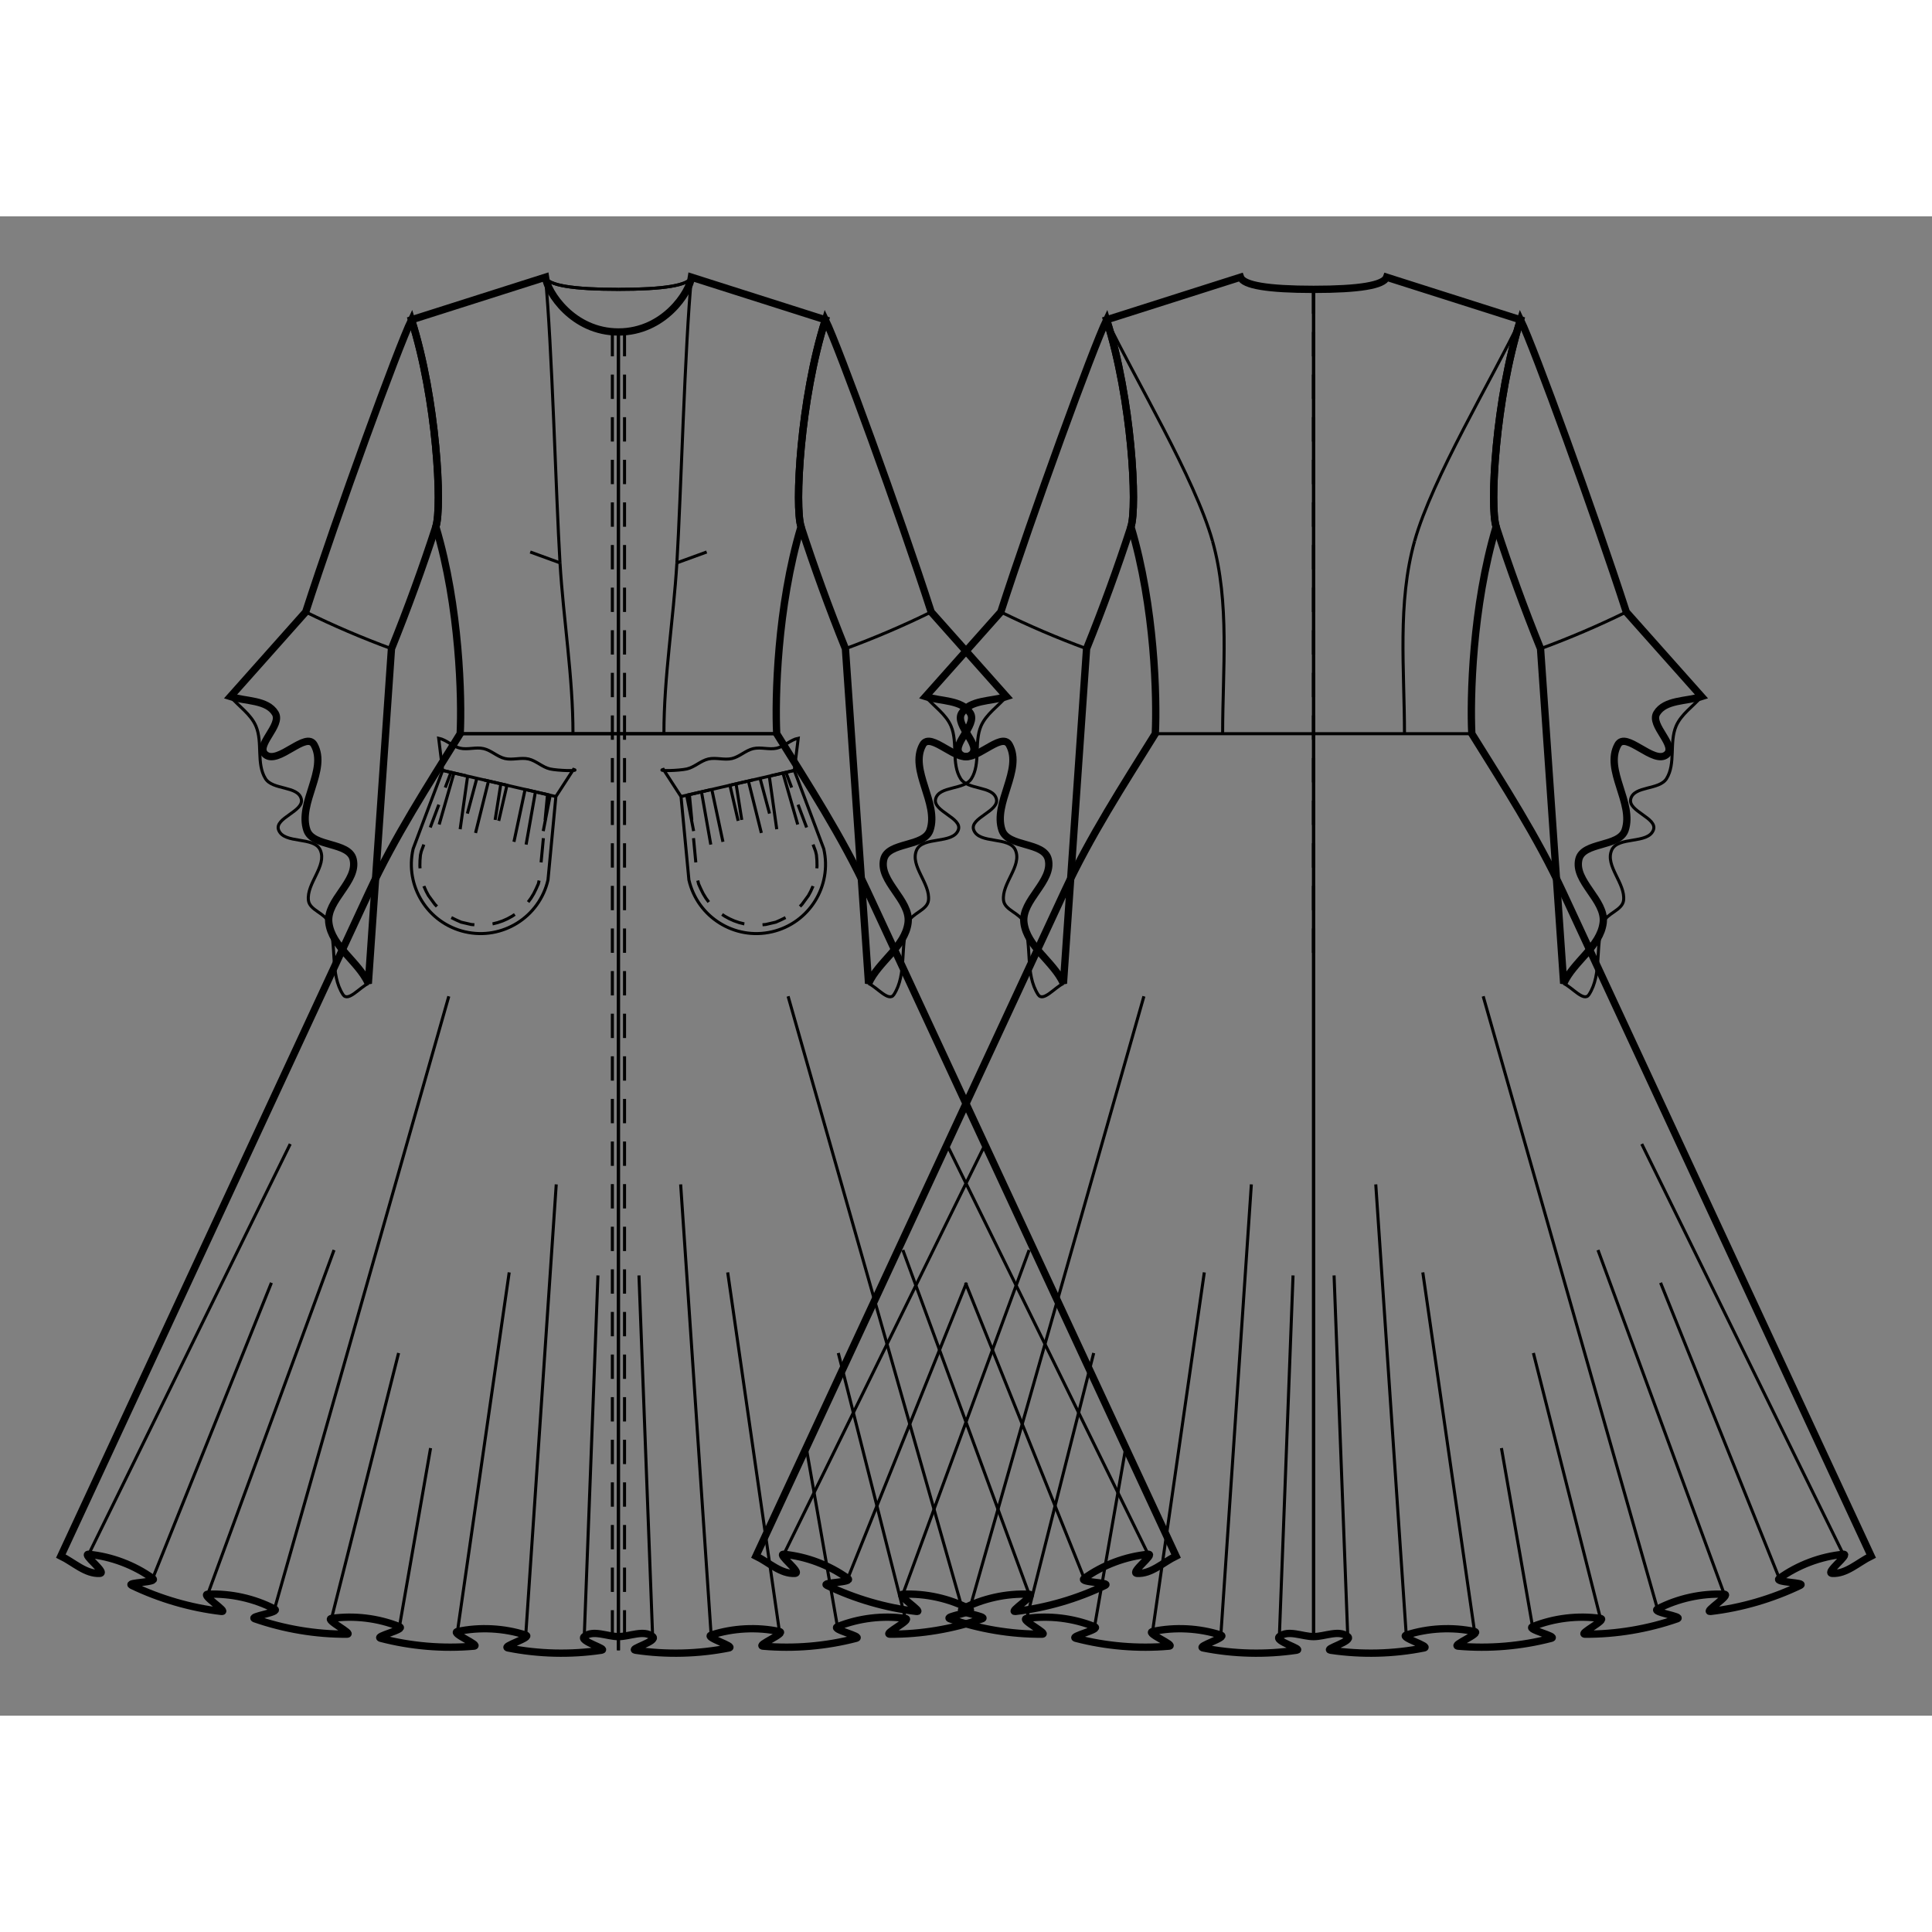 <svg id="mySVG" width="700" height="700" viewBox="-67.606, 10, 317.412, 246.331" version="1.1" xmlns="http://www.w3.org/2000/svg" xmlns:xlink="http://www.w3.org/1999/xlink" style="overflow: hidden; position: relative;"><rect x="-67.606" y="10" width="317.412" height="246.331" fill="#808080" stroke="none"/><defs><mask id="myMask" x="0" y="0" width="700" height="700" ><rect x="-1000" y="-1000" width="2000" height="2000" fill="white"/><path d="M 34 243.339 C 32.127 243.339 29.844 242.169 28.382 243.339 C 27.444 244.089 32.388 245.401 31.201 245.578 C 26.14 246.331 20.873 246.205 15.855 245.202 C 14.679 244.966 19.912 243.462 18.771 243.092 C 15.208 241.937 11.212 241.727 7.549 242.508 C 6.371 242.76 11.451 244.805 10.251 244.91 C 5.151 245.359 -0.101 244.913 -5.054 243.618 C -6.22 243.313 -0.866 242.163 -1.983 241.712 C -5.456 240.31 -9.43 239.827 -13.138 240.356 C -14.331 240.526 -9.405 242.937 -10.61 242.942 C -15.722 242.967 -20.907 242.095 -25.735 240.416 C -26.871 240.021 -21.441 239.361 -22.507 238.805 C -25.829 237.075 -29.738 236.209 -33.479 236.381 C -34.685 236.436 -30.011 239.346 -31.211 239.206 C -36.292 238.614 -41.337 237.138 -45.95 234.926 C -47.037 234.405 -41.543 234.486 -42.521 233.782 C -45.559 231.591 -49.306 230.176 -53.035 229.818 C -54.24 229.703 -49.984 232.874 -51.193 232.95 C -53.526 233.097 -55.502 231.128 -57.606 230.106 L -6.955 121.007 C -2.744 111.936 2.716 103.49 8 95 C 8.285 89.301 7.937 74.116 4 61 C 5.07 57.748 4.152 40.049 0 27 L 22 20 C 22.333 22.478 26.5 29 34 29 C 41.5 29 45.667 22.478 46 20 L 68 27 C 63.848 40.049 62.93 57.748 64 61 C 60.063 74.116 59.715 89.301 60 95 C 65.284 103.49 70.744 111.936 74.955 121.007 L 125.606 230.106 C 123.502 231.128 121.526 233.097 119.193 232.95 C 117.984 232.874 122.24 229.703 121.035 229.818 C 117.306 230.176 113.559 231.591 110.521 233.782 C 109.543 234.486 115.037 234.405 113.95 234.926 C 109.337 237.138 104.292 238.614 99.211 239.206 C 98.011 239.346 102.685 236.436 101.479 236.381 C 97.738 236.209 93.829 237.075 90.507 238.805 C 89.441 239.361 94.871 240.021 93.735 240.416 C 88.907 242.095 83.722 242.967 78.61 242.942 C 77.405 242.937 82.331 240.526 81.138 240.356 C 77.43 239.827 73.456 240.31 69.983 241.712 C 68.866 242.163 74.22 243.313 73.054 243.618 C 68.101 244.913 62.849 245.359 57.749 244.91 C 56.549 244.805 61.629 242.76 60.451 242.508 C 56.788 241.727 52.792 241.937 49.229 243.092 C 48.088 243.462 53.321 244.966 52.145 245.202 C 47.127 246.205 41.86 246.331 36.799 245.578 C 35.612 245.401 40.556 244.089 39.618 243.339 C 38.156 242.169 35.873 243.339 34 243.339" stroke="black" stroke-width="1.2" fill-opacity="1" fill="black" transform=""/><path d="M 148.201 22 Q 159.473 22 160.201 20 L 182.201 27 C 178.049 40.049 177.13 57.748 178.201 61 C 174.263 74.116 173.916 89.301 174.201 95 C 179.485 103.49 184.945 111.936 189.155 121.007 L 239.806 230.106 C 237.703 231.128 235.727 233.097 233.393 232.95 C 232.184 232.874 236.441 229.703 235.235 229.818 C 231.507 230.176 227.76 231.591 224.721 233.782 C 223.744 234.486 229.237 234.405 228.151 234.926 C 223.538 237.138 218.493 238.614 213.411 239.206 C 212.212 239.346 216.886 236.436 215.68 236.381 C 211.938 236.209 208.03 237.075 204.708 238.805 C 203.641 239.361 209.071 240.021 207.936 240.416 C 203.108 242.095 197.922 242.967 192.811 242.942 C 191.605 242.937 196.532 240.526 195.338 240.356 C 191.63 239.827 187.657 240.31 184.184 241.712 C 183.066 242.163 188.421 243.313 187.255 243.618 C 182.301 244.913 177.05 245.359 171.95 244.91 C 170.749 244.805 175.83 242.76 174.651 242.508 C 170.988 241.727 166.993 241.937 163.43 243.092 C 162.288 243.462 167.522 244.966 166.345 245.202 C 161.328 246.205 156.061 246.331 150.999 245.578 C 149.812 245.401 154.756 244.089 153.819 243.339 C 152.357 242.169 150.073 243.339 148.201 243.339 C 146.328 243.339 144.045 242.169 142.582 243.339 C 141.645 244.089 146.589 245.401 145.402 245.578 C 140.341 246.331 135.073 246.205 130.056 245.202 C 128.879 244.966 134.113 243.462 132.972 243.092 C 129.408 241.937 125.413 241.727 121.75 242.508 C 120.571 242.76 125.652 244.805 124.452 244.91 C 119.351 245.359 114.1 244.913 109.146 243.618 C 107.981 243.313 113.335 242.163 112.218 241.712 C 108.744 240.31 104.771 239.827 101.063 240.356 C 99.87 240.526 104.796 242.937 103.59 242.942 C 98.479 242.967 93.293 242.095 88.466 240.416 C 87.33 240.021 92.76 239.361 91.693 238.805 C 88.372 237.075 84.463 236.209 80.721 236.381 C 79.515 236.436 84.189 239.346 82.99 239.206 C 77.908 238.614 72.863 237.138 68.25 234.926 C 67.164 234.405 72.657 234.486 71.68 233.782 C 68.642 231.591 64.894 230.176 61.166 229.818 C 59.96 229.703 64.217 232.874 63.008 232.95 C 60.674 233.097 58.699 231.128 56.595 230.106 L 107.246 121.007 C 111.456 111.936 116.916 103.49 122.201 95 C 122.485 89.301 122.138 74.116 118.201 61 C 119.271 57.748 118.353 40.049 114.201 27 L 136.201 20 Q 136.929 22 148.201 22" stroke="black" stroke-width="1.2" fill-opacity="1" fill="black" transform=""/><path d="M 4 61 C 1.804 67.759 -0.63 74.446 -3.292 81.036 L -7.093 136.04 C -8.722 132.416 -13.103 129.987 -13.585 126.043 C -14.035 122.356 -8.729 119.258 -9.585 115.643 C -10.275 112.728 -16.219 113.68 -17.185 110.843 C -18.694 106.409 -13.733 100.95 -15.985 96.843 C -17.292 94.459 -21.874 100.158 -23.985 98.443 C -25.792 96.975 -21.181 93.637 -22.385 91.643 C -23.739 89.402 -27.255 89.708 -29.746 88.902 L -17.382 75.003 C -12.149 58.81 -2.231 31.592 0 27 C 4.152 40.049 5.07 57.748 4 61" stroke="black" stroke-width="1.2" fill-opacity="1" fill="black" transform=""/><path d="M 118.201 61 C 116.004 67.759 113.571 74.446 110.909 81.036 L 107.107 136.04 C 105.479 132.416 101.097 129.987 100.616 126.043 C 100.166 122.356 105.472 119.258 104.616 115.643 C 103.925 112.728 97.981 113.68 97.016 110.843 C 95.506 106.409 100.468 100.95 98.216 96.843 C 96.908 94.459 92.326 100.158 90.216 98.443 C 88.408 96.975 93.019 93.637 91.816 91.643 C 90.462 89.402 86.945 89.708 84.454 88.902 L 96.818 75.003 C 102.052 58.81 111.97 31.592 114.201 27 C 118.353 40.049 119.271 57.748 118.201 61" stroke="black" stroke-width="1.2" fill-opacity="1" fill="black" transform=""/><path d="M 64 61 C 62.93 57.748 63.848 40.049 68 27 C 70.231 31.592 80.149 58.81 85.382 75.003 L 97.746 88.902 C 95.255 89.708 91.739 89.402 90.385 91.643 C 89.181 93.637 93.792 96.975 91.985 98.443 C 89.874 100.158 85.292 94.459 83.985 96.843 C 81.733 100.95 86.694 106.409 85.185 110.843 C 84.219 113.68 78.275 112.728 77.585 115.643 C 76.729 119.258 82.035 122.356 81.585 126.043 C 81.103 129.987 76.722 132.416 75.093 136.04 L 71.292 81.036 C 68.63 74.446 66.196 67.759 64 61" stroke="black" stroke-width="1.2" fill-opacity="1" fill="black" transform=""/><path d="M 178.201 61 C 177.13 57.748 178.049 40.049 182.201 27 C 184.431 31.592 194.349 58.81 199.583 75.003 L 211.947 88.902 C 209.456 89.708 205.939 89.402 204.585 91.643 C 203.382 93.637 207.993 96.975 206.185 98.443 C 204.075 100.158 199.493 94.459 198.185 96.843 C 195.933 100.95 200.895 106.409 199.385 110.843 C 198.42 113.68 192.476 112.728 191.785 115.643 C 190.929 119.258 196.236 122.356 195.785 126.043 C 195.304 129.987 190.923 132.416 189.294 136.04 L 185.493 81.036 C 182.83 74.446 180.397 67.759 178.201 61" stroke="black" stroke-width="1.2" fill-opacity="1" fill="black" transform=""/></mask></defs><rect x="-1000" y="-1000" width="2000" height="2000" fill="white" mask="url(#myMask)"></rect><path d="M 34 243.339 C 32.127 243.339 29.844 242.169 28.382 243.339 C 27.444 244.089 32.388 245.401 31.201 245.578 C 26.14 246.331 20.873 246.205 15.855 245.202 C 14.679 244.966 19.912 243.462 18.771 243.092 C 15.208 241.937 11.212 241.727 7.549 242.508 C 6.371 242.76 11.451 244.805 10.251 244.91 C 5.151 245.359 -0.101 244.913 -5.054 243.618 C -6.22 243.313 -0.866 242.163 -1.983 241.712 C -5.456 240.31 -9.43 239.827 -13.138 240.356 C -14.331 240.526 -9.405 242.937 -10.61 242.942 C -15.722 242.967 -20.907 242.095 -25.735 240.416 C -26.871 240.021 -21.441 239.361 -22.507 238.805 C -25.829 237.075 -29.738 236.209 -33.479 236.381 C -34.685 236.436 -30.011 239.346 -31.211 239.206 C -36.292 238.614 -41.337 237.138 -45.95 234.926 C -47.037 234.405 -41.543 234.486 -42.521 233.782 C -45.559 231.591 -49.306 230.176 -53.035 229.818 C -54.24 229.703 -49.984 232.874 -51.193 232.95 C -53.526 233.097 -55.502 231.128 -57.606 230.106 L -6.955 121.007 C -2.744 111.936 2.716 103.49 8 95 C 8.285 89.301 7.937 74.116 4 61 C 5.07 57.748 4.152 40.049 0 27 L 22 20 C 22.333 22.478 26.5 29 34 29 C 41.5 29 45.667 22.478 46 20 L 68 27 C 63.848 40.049 62.93 57.748 64 61 C 60.063 74.116 59.715 89.301 60 95 C 65.284 103.49 70.744 111.936 74.955 121.007 L 125.606 230.106 C 123.502 231.128 121.526 233.097 119.193 232.95 C 117.984 232.874 122.24 229.703 121.035 229.818 C 117.306 230.176 113.559 231.591 110.521 233.782 C 109.543 234.486 115.037 234.405 113.95 234.926 C 109.337 237.138 104.292 238.614 99.211 239.206 C 98.011 239.346 102.685 236.436 101.479 236.381 C 97.738 236.209 93.829 237.075 90.507 238.805 C 89.441 239.361 94.871 240.021 93.735 240.416 C 88.907 242.095 83.722 242.967 78.61 242.942 C 77.405 242.937 82.331 240.526 81.138 240.356 C 77.43 239.827 73.456 240.31 69.983 241.712 C 68.866 242.163 74.22 243.313 73.054 243.618 C 68.101 244.913 62.849 245.359 57.749 244.91 C 56.549 244.805 61.629 242.76 60.451 242.508 C 56.788 241.727 52.792 241.937 49.229 243.092 C 48.088 243.462 53.321 244.966 52.145 245.202 C 47.127 246.205 41.86 246.331 36.799 245.578 C 35.612 245.401 40.556 244.089 39.618 243.339 C 38.156 242.169 35.873 243.339 34 243.339" stroke="black" stroke-width="1.2" fill-opacity="0" fill="white" transform=""/><path d="M 22 20 Q 22.728 22 34 22" stroke="#000" stroke-width="0.5" fill-opacity="0" fill="white" transform=""/><path d="M 34 29 L 34 245.586" stroke="#000" stroke-width="0.5" fill-opacity="0" fill="white" transform=""/><path d="M 33 29 L 33 30 L 33 31 L 33 32 L 33 33 L 33 34 L 33 35 L 33 36 L 33 37 L 33 38 L 33 39 L 33 40 L 33 41 L 33 42 L 33 43 L 33 44 L 33 45 L 33 46 L 33 47 L 33 48 L 33 49 L 33 50 L 33 51 L 33 52 L 33 53 L 33 54 L 33 55 L 33 56 L 33 57 L 33 58 L 33 59 L 33 60 L 33 61 L 33 62 L 33 63 L 33 64 L 33 65 L 33 66 L 33 67 L 33 68 L 33 69 L 33 70 L 33 71 L 33 72 L 33 73 L 33 74 L 33 75 L 33 76 L 33 77 L 33 78 L 33 79 L 33 80 L 33 81 L 33 82 L 33 83 L 33 84 L 33 85 L 33 86 L 33 87 L 33 88 L 33 89 L 33 90 L 33 91 L 33 92 L 33 93 L 33 94 L 33 95 L 33 96 L 33 97 L 33 98 L 33 99 L 33 100 L 33 101 L 33 102 L 33 103 L 33 104 L 33 105 L 33 106 L 33 107 L 33 108 L 33 109 L 33 110 L 33 111 L 33 112 L 33 113 L 33 114 L 33 115 L 33 116 L 33 117 L 33 118 L 33 119 L 33 120 L 33 121 L 33 122 L 33 123 L 33 124 L 33 125 L 33 126 L 33 127 L 33 128 L 33 129 L 33 130 L 33 131 L 33 132 L 33 133 L 33 134 L 33 135 L 33 136 L 33 137 L 33 138 L 33 139 L 33 140 L 33 141 L 33 142 L 33 143 L 33 144 L 33 145 L 33 146 L 33 147 L 33 148 L 33 149 L 33 150 L 33 151 L 33 152 L 33 153 L 33 154 L 33 155 L 33 156 L 33 157 L 33 158 L 33 159 L 33 160 L 33 161 L 33 162 L 33 163 L 33 164 L 33 165 L 33 166 L 33 167 L 33 168 L 33 169 L 33 170 L 33 171 L 33 172 L 33 173 L 33 174 L 33 175 L 33 176 L 33 177 L 33 178 L 33 179 L 33 180 L 33 181 L 33 182 L 33 183 L 33 184 L 33 185 L 33 186 L 33 187 L 33 188 L 33 189 L 33 190 L 33 191 L 33 192 L 33 193 L 33 194 L 33 195 L 33 196 L 33 197 L 33 198 L 33 199 L 33 200 L 33 201 L 33 202 L 33 203 L 33 204 L 33 205 L 33 206 L 33 207 L 33 208 L 33 209 L 33 210 L 33 211 L 33 212 L 33 213 L 33 214 L 33 215 L 33 216 L 33 217 L 33 218 L 33 219 L 33 220 L 33 221 L 33 222 L 33 223 L 33 224 L 33 225 L 33 226 L 33 227 L 33 228 L 33 229 L 33 230 L 33 231 L 33 232 L 33 233 L 33 234 L 33 235 L 33 236 L 33 237 L 33 238 L 33 239 L 33 240 L 33 241 L 33 242 L 33 243 L 33 244 L 33 245 L 33 245.586" stroke-dasharray="4, 3" stroke="#000" stroke-width="0.5" fill-opacity="0" fill="white" transform=""/><path d="M 8 95 L 34 95" stroke="#000" stroke-width="0.5" fill-opacity="0" fill="white" transform=""/><path d="M 8 95 L 34 95" stroke="#000" stroke-width="0.5" fill-opacity="0" fill="white" transform=""/><path d="M 28.382 243.339 L 30.63 184.004" stroke="#000" stroke-width="0.5" fill-opacity="0" fill="white" transform=""/><path d="M 18.771 243.092 L 23.78 169.045" stroke="#000" stroke-width="0.5" fill-opacity="0" fill="white" transform=""/><path d="M 7.549 242.508 L 16.052 183.505" stroke="#000" stroke-width="0.5" fill-opacity="0" fill="white" transform=""/><path d="M -1.983 241.712 L 3.133 212.369" stroke="#000" stroke-width="0.5" fill-opacity="0" fill="white" transform=""/><path d="M -13.138 240.356 L -2.119 196.748" stroke="#000" stroke-width="0.5" fill-opacity="0" fill="white" transform=""/><path d="M -22.507 238.805 L 6.129 138.142" stroke="#000" stroke-width="0.5" fill-opacity="0" fill="white" transform=""/><path d="M -33.479 236.381 L -12.728 179.829" stroke="#000" stroke-width="0.5" fill-opacity="0" fill="white" transform=""/><path d="M -42.521 233.782 L -23.015 185.21" stroke="#000" stroke-width="0.5" fill-opacity="0" fill="white" transform=""/><path d="M -53.035 229.818 L -19.923 162.407" stroke="#000" stroke-width="0.5" fill-opacity="0" fill="white" transform=""/><path d="M 5.111 101.029 L 4.463 95.746 C 5.731 95.992 6.718 97.087 7.976 97.378 C 9.234 97.668 10.59 97.16 11.848 97.451 C 13.106 97.741 14.103 98.792 15.361 99.083 C 16.619 99.373 17.975 98.865 19.233 99.156 C 20.491 99.446 21.488 100.497 22.746 100.788 C 24.004 101.078 27.865 101.195 26.618 100.861 L 23.721 105.325 L 22.424 119.027 C 21.012 125.145 14.907 128.96 8.789 127.547 C 2.671 126.135 -1.143 120.031 0.269 113.913 L 5.111 101.029" stroke="#000" stroke-width="0.5" fill-opacity="0" fill="white" transform=""/><path d="M 22.327 105.193 L 22.233 106.189 L 22.138 107.185 L 22.044 108.18 L 21.95 109.176 L 21.856 110.171 L 21.762 111.167 L 21.667 112.162 L 21.573 113.158 L 21.479 114.153 L 21.385 115.149 L 21.291 116.145 L 21.196 117.14 L 21.102 118.136 L 21.039 118.803 L 20.839 119.668 L 20.471 120.495 L 20.078 121.289 L 19.622 122.037 L 19.106 122.735 L 18.534 123.382 L 17.911 123.975 L 17.241 124.511 L 16.528 124.988 L 15.777 125.402 L 14.992 125.751 L 14.178 126.032 L 13.338 126.242 L 12.479 126.379 L 11.603 126.44 L 10.715 126.422 L 9.813 126.347 L 9.104 126.183 L 8.149 125.963 L 7.322 125.594 L 6.527 125.202 L 5.78 124.745 L 5.082 124.23 L 4.435 123.658 L 3.842 123.035 L 3.251 122.228 L 2.794 121.603 L 2.414 120.9 L 2.066 120.115 L 1.785 119.301 L 1.575 118.462 L 1.438 117.602 L 1.377 116.726 L 1.395 115.838 L 1.47 114.936 L 1.613 114.318 L 1.964 113.382 L 2.316 112.446 L 2.668 111.51 L 3.02 110.574 L 3.371 109.638 L 3.723 108.702 L 4.075 107.765 L 4.427 106.829 L 4.778 105.893 L 5.13 104.957 L 5.482 104.021 L 5.834 103.085 L 6.185 102.149 L 6.421 101.521" stroke-dasharray="4, 3" stroke="#000" stroke-width="0.5" fill-opacity="0" fill="white" transform=""/><path d="M 5.111 101.029 L 23.721 105.325" stroke-dasharray="4, 3" stroke="#000" stroke-width="0.5" fill-opacity="0" fill="white" transform=""/><path d="M 5.111 101.029 L 23.721 105.325 L 5.111 101.029 L 6.972 101.459 L 4.546 109.918 L 6.972 101.459 L 5.111 101.029 L 10.734 102.327 L 9.181 108.123 L 10.734 102.327 L 5.111 101.029 L 12.651 102.77 L 10.522 111.308 L 12.651 102.77 L 5.111 101.029 L 15.683 103.47 L 14.333 109.316 L 15.683 103.47 L 5.111 101.029 L 18.663 104.158 L 16.833 112.765 L 18.663 104.158 L 5.111 101.029 L 22.79 105.111 L 21.645 111 L 22.79 105.111 L 5.111 101.029 L 23.721 105.325 L 20.358 104.549 L 18.83 113.216 L 20.358 104.549 L 5.111 101.029 L 23.721 105.325 L 14.678 103.238 L 13.74 109.164 L 14.678 103.238 L 5.111 101.029 L 23.721 105.325 L 9.219 101.977 L 7.994 110.692 L 9.219 101.977" stroke="#000" stroke-width="0.5" fill-opacity="0" fill="white" transform=""/><path d="M 26.531 95 C 26.531 85.616 24.964 76.296 24.398 66.929" stroke="#000" stroke-width="0.5" fill-opacity="0" fill="white" transform=""/><path d="M 24.398 66.929 C 23.736 55.984 23.079 30.911 22 20" stroke="#000" stroke-width="0.5" fill-opacity="0" fill="white" transform=""/><path d="M 24.398 66.929 L 19.504 65.147" stroke="#000" stroke-width="0.5" fill-opacity="0" fill="white" transform=""/><path d="M 46 20 Q 45.272 22 34 22" stroke="#000" stroke-width="0.5" fill-opacity="0" fill="white" transform=""/><path d="M 22 20 Q 22.728 22 34 22" stroke="#000" stroke-width="0.5" fill-opacity="0" fill="white" transform=""/><path d="M 46 20 Q 45.272 22 34 22" stroke="#000" stroke-width="0.5" fill-opacity="0" fill="white" transform=""/><path d="M 34 29 L 34 245.586" stroke="#000" stroke-width="0.5" fill-opacity="0" fill="white" transform=""/><path d="M 35 29 L 35 30 L 35 31 L 35 32 L 35 33 L 35 34 L 35 35 L 35 36 L 35 37 L 35 38 L 35 39 L 35 40 L 35 41 L 35 42 L 35 43 L 35 44 L 35 45 L 35 46 L 35 47 L 35 48 L 35 49 L 35 50 L 35 51 L 35 52 L 35 53 L 35 54 L 35 55 L 35 56 L 35 57 L 35 58 L 35 59 L 35 60 L 35 61 L 35 62 L 35 63 L 35 64 L 35 65 L 35 66 L 35 67 L 35 68 L 35 69 L 35 70 L 35 71 L 35 72 L 35 73 L 35 74 L 35 75 L 35 76 L 35 77 L 35 78 L 35 79 L 35 80 L 35 81 L 35 82 L 35 83 L 35 84 L 35 85 L 35 86 L 35 87 L 35 88 L 35 89 L 35 90 L 35 91 L 35 92 L 35 93 L 35 94 L 35 95 L 35 96 L 35 97 L 35 98 L 35 99 L 35 100 L 35 101 L 35 102 L 35 103 L 35 104 L 35 105 L 35 106 L 35 107 L 35 108 L 35 109 L 35 110 L 35 111 L 35 112 L 35 113 L 35 114 L 35 115 L 35 116 L 35 117 L 35 118 L 35 119 L 35 120 L 35 121 L 35 122 L 35 123 L 35 124 L 35 125 L 35 126 L 35 127 L 35 128 L 35 129 L 35 130 L 35 131 L 35 132 L 35 133 L 35 134 L 35 135 L 35 136 L 35 137 L 35 138 L 35 139 L 35 140 L 35 141 L 35 142 L 35 143 L 35 144 L 35 145 L 35 146 L 35 147 L 35 148 L 35 149 L 35 150 L 35 151 L 35 152 L 35 153 L 35 154 L 35 155 L 35 156 L 35 157 L 35 158 L 35 159 L 35 160 L 35 161 L 35 162 L 35 163 L 35 164 L 35 165 L 35 166 L 35 167 L 35 168 L 35 169 L 35 170 L 35 171 L 35 172 L 35 173 L 35 174 L 35 175 L 35 176 L 35 177 L 35 178 L 35 179 L 35 180 L 35 181 L 35 182 L 35 183 L 35 184 L 35 185 L 35 186 L 35 187 L 35 188 L 35 189 L 35 190 L 35 191 L 35 192 L 35 193 L 35 194 L 35 195 L 35 196 L 35 197 L 35 198 L 35 199 L 35 200 L 35 201 L 35 202 L 35 203 L 35 204 L 35 205 L 35 206 L 35 207 L 35 208 L 35 209 L 35 210 L 35 211 L 35 212 L 35 213 L 35 214 L 35 215 L 35 216 L 35 217 L 35 218 L 35 219 L 35 220 L 35 221 L 35 222 L 35 223 L 35 224 L 35 225 L 35 226 L 35 227 L 35 228 L 35 229 L 35 230 L 35 231 L 35 232 L 35 233 L 35 234 L 35 235 L 35 236 L 35 237 L 35 238 L 35 239 L 35 240 L 35 241 L 35 242 L 35 243 L 35 244 L 35 245 L 35 245.586" stroke-dasharray="4, 3" stroke="#000" stroke-width="0.5" fill-opacity="0" fill="white" transform=""/><path d="M 60 95 L 34 95" stroke="#000" stroke-width="0.5" fill-opacity="0" fill="white" transform=""/><path d="M 60 95 L 34 95" stroke="#000" stroke-width="0.5" fill-opacity="0" fill="white" transform=""/><path d="M 39.618 243.339 L 37.37 184.004" stroke="#000" stroke-width="0.5" fill-opacity="0" fill="white" transform=""/><path d="M 49.229 243.092 L 44.22 169.045" stroke="#000" stroke-width="0.5" fill-opacity="0" fill="white" transform=""/><path d="M 60.451 242.508 L 51.948 183.505" stroke="#000" stroke-width="0.5" fill-opacity="0" fill="white" transform=""/><path d="M 69.983 241.712 L 64.867 212.369" stroke="#000" stroke-width="0.5" fill-opacity="0" fill="white" transform=""/><path d="M 81.138 240.356 L 70.119 196.748" stroke="#000" stroke-width="0.5" fill-opacity="0" fill="white" transform=""/><path d="M 90.507 238.805 L 61.871 138.142" stroke="#000" stroke-width="0.5" fill-opacity="0" fill="white" transform=""/><path d="M 101.479 236.381 L 80.728 179.829" stroke="#000" stroke-width="0.5" fill-opacity="0" fill="white" transform=""/><path d="M 110.521 233.782 L 91.015 185.21" stroke="#000" stroke-width="0.5" fill-opacity="0" fill="white" transform=""/><path d="M 121.035 229.818 L 87.923 162.407" stroke="#000" stroke-width="0.5" fill-opacity="0" fill="white" transform=""/><path d="M 62.889 101.029 L 63.537 95.746 C 62.269 95.992 61.282 97.087 60.024 97.378 C 58.766 97.668 57.41 97.16 56.152 97.451 C 54.894 97.741 53.897 98.792 52.639 99.083 C 51.381 99.373 50.025 98.865 48.767 99.156 C 47.509 99.446 46.512 100.497 45.254 100.788 C 43.996 101.078 40.135 101.195 41.382 100.861 L 44.279 105.325 L 45.576 119.027 C 46.988 125.145 53.093 128.96 59.211 127.547 C 65.329 126.135 69.143 120.031 67.731 113.913 L 62.889 101.029" stroke="#000" stroke-width="0.5" fill-opacity="0" fill="white" transform=""/><path d="M 45.673 105.193 L 45.767 106.189 L 45.862 107.185 L 45.956 108.18 L 46.05 109.176 L 46.144 110.171 L 46.238 111.167 L 46.333 112.162 L 46.427 113.158 L 46.521 114.153 L 46.615 115.149 L 46.709 116.145 L 46.804 117.14 L 46.898 118.136 L 46.961 118.803 L 47.161 119.668 L 47.529 120.495 L 47.922 121.289 L 48.378 122.037 L 48.894 122.735 L 49.466 123.382 L 50.089 123.975 L 50.759 124.511 L 51.472 124.988 L 52.223 125.402 L 53.008 125.751 L 53.822 126.032 L 54.662 126.242 L 55.521 126.379 L 56.397 126.44 L 57.285 126.422 L 58.187 126.347 L 58.896 126.183 L 59.851 125.963 L 60.678 125.594 L 61.473 125.202 L 62.22 124.745 L 62.918 124.23 L 63.565 123.658 L 64.158 123.035 L 64.749 122.228 L 65.206 121.603 L 65.586 120.9 L 65.934 120.115 L 66.215 119.301 L 66.425 118.462 L 66.562 117.602 L 66.623 116.726 L 66.605 115.838 L 66.53 114.936 L 66.387 114.318 L 66.036 113.382 L 65.684 112.446 L 65.332 111.51 L 64.98 110.574 L 64.629 109.638 L 64.277 108.702 L 63.925 107.765 L 63.573 106.829 L 63.222 105.893 L 62.87 104.957 L 62.518 104.021 L 62.166 103.085 L 61.815 102.149 L 61.579 101.521" stroke-dasharray="4, 3" stroke="#000" stroke-width="0.5" fill-opacity="0" fill="white" transform=""/><path d="M 62.889 101.029 L 44.279 105.325" stroke-dasharray="4, 3" stroke="#000" stroke-width="0.5" fill-opacity="0" fill="white" transform=""/><path d="M 62.889 101.029 L 44.279 105.325 L 62.889 101.029 L 61.028 101.459 L 63.454 109.918 L 61.028 101.459 L 62.889 101.029 L 57.266 102.327 L 58.819 108.123 L 57.266 102.327 L 62.889 101.029 L 55.349 102.77 L 57.478 111.308 L 55.349 102.77 L 62.889 101.029 L 52.317 103.47 L 53.667 109.316 L 52.317 103.47 L 62.889 101.029 L 49.337 104.158 L 51.167 112.765 L 49.337 104.158 L 62.889 101.029 L 45.21 105.111 L 46.355 111 L 45.21 105.111 L 62.889 101.029 L 44.279 105.325 L 47.642 104.549 L 49.17 113.216 L 47.642 104.549 L 62.889 101.029 L 44.279 105.325 L 53.322 103.238 L 54.26 109.164 L 53.322 103.238 L 62.889 101.029 L 44.279 105.325 L 58.781 101.977 L 60.006 110.692 L 58.781 101.977" stroke="#000" stroke-width="0.5" fill-opacity="0" fill="white" transform=""/><path d="M 41.469 95 C 41.469 85.616 43.036 76.296 43.602 66.929" stroke="#000" stroke-width="0.5" fill-opacity="0" fill="white" transform=""/><path d="M 43.602 66.929 C 44.264 55.984 44.921 30.911 46 20" stroke="#000" stroke-width="0.5" fill-opacity="0" fill="white" transform=""/><path d="M 43.602 66.929 L 48.496 65.147" stroke="#000" stroke-width="0.5" fill-opacity="0" fill="white" transform=""/><path d="M 148.201 22 Q 159.473 22 160.201 20 L 182.201 27 C 178.049 40.049 177.13 57.748 178.201 61 C 174.263 74.116 173.916 89.301 174.201 95 C 179.485 103.49 184.945 111.936 189.155 121.007 L 239.806 230.106 C 237.703 231.128 235.727 233.097 233.393 232.95 C 232.184 232.874 236.441 229.703 235.235 229.818 C 231.507 230.176 227.76 231.591 224.721 233.782 C 223.744 234.486 229.237 234.405 228.151 234.926 C 223.538 237.138 218.493 238.614 213.411 239.206 C 212.212 239.346 216.886 236.436 215.68 236.381 C 211.938 236.209 208.03 237.075 204.708 238.805 C 203.641 239.361 209.071 240.021 207.936 240.416 C 203.108 242.095 197.922 242.967 192.811 242.942 C 191.605 242.937 196.532 240.526 195.338 240.356 C 191.63 239.827 187.657 240.31 184.184 241.712 C 183.066 242.163 188.421 243.313 187.255 243.618 C 182.301 244.913 177.05 245.359 171.95 244.91 C 170.749 244.805 175.83 242.76 174.651 242.508 C 170.988 241.727 166.993 241.937 163.43 243.092 C 162.288 243.462 167.522 244.966 166.345 245.202 C 161.328 246.205 156.061 246.331 150.999 245.578 C 149.812 245.401 154.756 244.089 153.819 243.339 C 152.357 242.169 150.073 243.339 148.201 243.339 C 146.328 243.339 144.045 242.169 142.582 243.339 C 141.645 244.089 146.589 245.401 145.402 245.578 C 140.341 246.331 135.073 246.205 130.056 245.202 C 128.879 244.966 134.113 243.462 132.972 243.092 C 129.408 241.937 125.413 241.727 121.75 242.508 C 120.571 242.76 125.652 244.805 124.452 244.91 C 119.351 245.359 114.1 244.913 109.146 243.618 C 107.981 243.313 113.335 242.163 112.218 241.712 C 108.744 240.31 104.771 239.827 101.063 240.356 C 99.87 240.526 104.796 242.937 103.59 242.942 C 98.479 242.967 93.293 242.095 88.466 240.416 C 87.33 240.021 92.76 239.361 91.693 238.805 C 88.372 237.075 84.463 236.209 80.721 236.381 C 79.515 236.436 84.189 239.346 82.99 239.206 C 77.908 238.614 72.863 237.138 68.25 234.926 C 67.164 234.405 72.657 234.486 71.68 233.782 C 68.642 231.591 64.894 230.176 61.166 229.818 C 59.96 229.703 64.217 232.874 63.008 232.95 C 60.674 233.097 58.699 231.128 56.595 230.106 L 107.246 121.007 C 111.456 111.936 116.916 103.49 122.201 95 C 122.485 89.301 122.138 74.116 118.201 61 C 119.271 57.748 118.353 40.049 114.201 27 L 136.201 20 Q 136.929 22 148.201 22" stroke="black" stroke-width="1.2" fill-opacity="0" fill="white" transform=""/><path d="M 142.582 243.339 L 144.83 184.004" stroke="#000" stroke-width="0.5" fill-opacity="0" fill="white" transform=""/><path d="M 132.972 243.092 L 137.981 169.045" stroke="#000" stroke-width="0.5" fill-opacity="0" fill="white" transform=""/><path d="M 121.75 242.508 L 130.252 183.505" stroke="#000" stroke-width="0.5" fill-opacity="0" fill="white" transform=""/><path d="M 112.218 241.712 L 117.333 212.369" stroke="#000" stroke-width="0.5" fill-opacity="0" fill="white" transform=""/><path d="M 101.063 240.356 L 112.081 196.748" stroke="#000" stroke-width="0.5" fill-opacity="0" fill="white" transform=""/><path d="M 91.693 238.805 L 120.33 138.142" stroke="#000" stroke-width="0.5" fill-opacity="0" fill="white" transform=""/><path d="M 80.721 236.381 L 101.473 179.829" stroke="#000" stroke-width="0.5" fill-opacity="0" fill="white" transform=""/><path d="M 71.68 233.782 L 91.186 185.21" stroke="#000" stroke-width="0.5" fill-opacity="0" fill="white" transform=""/><path d="M 61.166 229.818 L 94.278 162.407" stroke="#000" stroke-width="0.5" fill-opacity="0" fill="white" transform=""/><path d="M 122.201 95 L 148.201 95" stroke="#000" stroke-width="0.5" fill-opacity="0" fill="white" transform=""/><path d="M 114.201 27 C 118.842 36.697 128.702 53.012 131.604 63.363" stroke="#000" stroke-width="0.5" fill-opacity="0" fill="white" transform=""/><path d="M 131.604 63.363 C 134.455 73.531 133.262 84.44 133.262 95" stroke="#000" stroke-width="0.5" fill-opacity="0" fill="white" transform=""/><path d="M 148.201 22 L 148.201 243.339" stroke="#000" stroke-width="0.5" fill-opacity="0" fill="white" transform=""/><path d="M 148.201 22 L 148.201 133" stroke-dasharray="4, 3" stroke="#000" stroke-width="0.5" fill-opacity="0" fill="white" transform=""/><path d="M 163.43 243.092 L 158.421 169.045" stroke="#000" stroke-width="0.5" fill-opacity="0" fill="white" transform=""/><path d="M 174.651 242.508 L 166.149 183.505" stroke="#000" stroke-width="0.5" fill-opacity="0" fill="white" transform=""/><path d="M 184.184 241.712 L 179.068 212.369" stroke="#000" stroke-width="0.5" fill-opacity="0" fill="white" transform=""/><path d="M 195.338 240.356 L 184.32 196.748" stroke="#000" stroke-width="0.5" fill-opacity="0" fill="white" transform=""/><path d="M 204.708 238.805 L 176.071 138.142" stroke="#000" stroke-width="0.5" fill-opacity="0" fill="white" transform=""/><path d="M 215.68 236.381 L 194.928 179.829" stroke="#000" stroke-width="0.5" fill-opacity="0" fill="white" transform=""/><path d="M 224.721 233.782 L 205.215 185.21" stroke="#000" stroke-width="0.5" fill-opacity="0" fill="white" transform=""/><path d="M 235.235 229.818 L 202.123 162.407" stroke="#000" stroke-width="0.5" fill-opacity="0" fill="white" transform=""/><path d="M 174.201 95 L 148.201 95" stroke="#000" stroke-width="0.5" fill-opacity="0" fill="white" transform=""/><path d="M 182.201 27 C 177.559 36.697 167.699 53.012 164.797 63.363" stroke="#000" stroke-width="0.5" fill-opacity="0" fill="white" transform=""/><path d="M 164.797 63.363 C 161.947 73.531 163.139 84.44 163.139 95" stroke="#000" stroke-width="0.5" fill-opacity="0" fill="white" transform=""/><path d="M 148.201 22 L 148.201 243.339" stroke="#000" stroke-width="0.5" fill-opacity="0" fill="white" transform=""/><path d="M 148.201 22 L 148.201 133" stroke-dasharray="4, 3" stroke="#000" stroke-width="0.5" fill-opacity="0" fill="white" transform=""/><path d="M 153.819 243.339 L 151.571 184.004" stroke="#000" stroke-width="0.5" fill-opacity="0" fill="white" transform=""/><path d="M 4 61 C 1.804 67.759 -0.63 74.446 -3.292 81.036 L -7.093 136.04 C -8.722 132.416 -13.103 129.987 -13.585 126.043 C -14.035 122.356 -8.729 119.258 -9.585 115.643 C -10.275 112.728 -16.219 113.68 -17.185 110.843 C -18.694 106.409 -13.733 100.95 -15.985 96.843 C -17.292 94.459 -21.874 100.158 -23.985 98.443 C -25.792 96.975 -21.181 93.637 -22.385 91.643 C -23.739 89.402 -27.255 89.708 -29.746 88.902 L -17.382 75.003 C -12.149 58.81 -2.231 31.592 0 27 C 4.152 40.049 5.07 57.748 4 61" stroke="black" stroke-width="1.2" fill-opacity="0" fill="white" transform=""/><path d="M -3.292 81.036 C -8.087 79.274 -12.797 77.258 -17.382 75.003" stroke="#000" stroke-width="0.5" fill-opacity="0" fill="white" transform=""/><path d="M -7.093 136.04 C -8.478 136.65 -10.423 139.14 -11.248 137.871 C -13.436 134.5 -12.2 129.816 -13.585 126.043 C -14.155 124.49 -16.742 124.024 -16.934 122.381 C -17.261 119.578 -13.872 116.743 -14.973 114.145 C -15.965 111.804 -20.949 113.195 -21.836 110.812 C -22.57 108.839 -17.589 107.753 -18.11 105.714 C -18.669 103.53 -22.801 104.293 -23.993 102.381 C -25.538 99.9 -24.414 96.441 -25.561 93.753 C -26.4 91.789 -28.351 90.519 -29.746 88.902" stroke="#000" stroke-width="0.5" fill-opacity="0" fill="white" transform=""/><path d="M 118.201 61 C 116.004 67.759 113.571 74.446 110.909 81.036 L 107.107 136.04 C 105.479 132.416 101.097 129.987 100.616 126.043 C 100.166 122.356 105.472 119.258 104.616 115.643 C 103.925 112.728 97.981 113.68 97.016 110.843 C 95.506 106.409 100.468 100.95 98.216 96.843 C 96.908 94.459 92.326 100.158 90.216 98.443 C 88.408 96.975 93.019 93.637 91.816 91.643 C 90.462 89.402 86.945 89.708 84.454 88.902 L 96.818 75.003 C 102.052 58.81 111.97 31.592 114.201 27 C 118.353 40.049 119.271 57.748 118.201 61" stroke="black" stroke-width="1.2" fill-opacity="0" fill="white" transform=""/><path d="M 110.909 81.036 C 106.113 79.274 101.403 77.258 96.818 75.003" stroke="#000" stroke-width="0.5" fill-opacity="0" fill="white" transform=""/><path d="M 107.107 136.04 C 105.722 136.65 103.777 139.14 102.953 137.871 C 100.764 134.5 102.001 129.816 100.616 126.043 C 100.046 124.49 97.458 124.024 97.267 122.381 C 96.939 119.578 100.328 116.743 99.228 114.145 C 98.235 111.804 93.252 113.195 92.365 110.812 C 91.631 108.839 96.612 107.753 96.09 105.714 C 95.532 103.53 91.4 104.293 90.208 102.381 C 88.662 99.9 89.787 96.441 88.639 93.753 C 87.801 91.789 85.849 90.519 84.454 88.902" stroke="#000" stroke-width="0.5" fill-opacity="0" fill="white" transform=""/><path d="M 64 61 C 62.93 57.748 63.848 40.049 68 27 C 70.231 31.592 80.149 58.81 85.382 75.003 L 97.746 88.902 C 95.255 89.708 91.739 89.402 90.385 91.643 C 89.181 93.637 93.792 96.975 91.985 98.443 C 89.874 100.158 85.292 94.459 83.985 96.843 C 81.733 100.95 86.694 106.409 85.185 110.843 C 84.219 113.68 78.275 112.728 77.585 115.643 C 76.729 119.258 82.035 122.356 81.585 126.043 C 81.103 129.987 76.722 132.416 75.093 136.04 L 71.292 81.036 C 68.63 74.446 66.196 67.759 64 61" stroke="black" stroke-width="1.2" fill-opacity="0" fill="white" transform=""/><path d="M 71.292 81.036 C 76.087 79.274 80.797 77.258 85.382 75.003" stroke="#000" stroke-width="0.5" fill-opacity="0" fill="white" transform=""/><path d="M 75.093 136.04 C 76.478 136.65 78.423 139.14 79.248 137.871 C 81.436 134.5 80.2 129.816 81.585 126.043 C 82.155 124.49 84.742 124.024 84.934 122.381 C 85.261 119.578 81.872 116.743 82.973 114.145 C 83.965 111.804 88.949 113.195 89.836 110.812 C 90.57 108.839 85.589 107.753 86.11 105.714 C 86.669 103.53 90.801 104.293 91.993 102.381 C 93.538 99.9 92.414 96.441 93.561 93.753 C 94.4 91.789 96.351 90.519 97.746 88.902" stroke="#000" stroke-width="0.5" fill-opacity="0" fill="white" transform=""/><path d="M 178.201 61 C 177.13 57.748 178.049 40.049 182.201 27 C 184.431 31.592 194.349 58.81 199.583 75.003 L 211.947 88.902 C 209.456 89.708 205.939 89.402 204.585 91.643 C 203.382 93.637 207.993 96.975 206.185 98.443 C 204.075 100.158 199.493 94.459 198.185 96.843 C 195.933 100.95 200.895 106.409 199.385 110.843 C 198.42 113.68 192.476 112.728 191.785 115.643 C 190.929 119.258 196.236 122.356 195.785 126.043 C 195.304 129.987 190.923 132.416 189.294 136.04 L 185.493 81.036 C 182.83 74.446 180.397 67.759 178.201 61" stroke="black" stroke-width="1.2" fill-opacity="0" fill="white" transform=""/><path d="M 185.493 81.036 C 190.288 79.274 194.998 77.258 199.583 75.003" stroke="#000" stroke-width="0.5" fill-opacity="0" fill="white" transform=""/><path d="M 189.294 136.04 C 190.679 136.65 192.624 139.14 193.448 137.871 C 195.637 134.5 194.401 129.816 195.785 126.043 C 196.356 124.49 198.943 124.024 199.135 122.381 C 199.462 119.578 196.073 116.743 197.174 114.145 C 198.166 111.804 203.15 113.195 204.036 110.812 C 204.77 108.839 199.789 107.753 200.311 105.714 C 200.87 103.53 205.002 104.293 206.193 102.381 C 207.739 99.9 206.614 96.441 207.762 93.753 C 208.601 91.789 210.552 90.519 211.947 88.902" stroke="#000" stroke-width="0.5" fill-opacity="0" fill="white" transform=""/></svg>